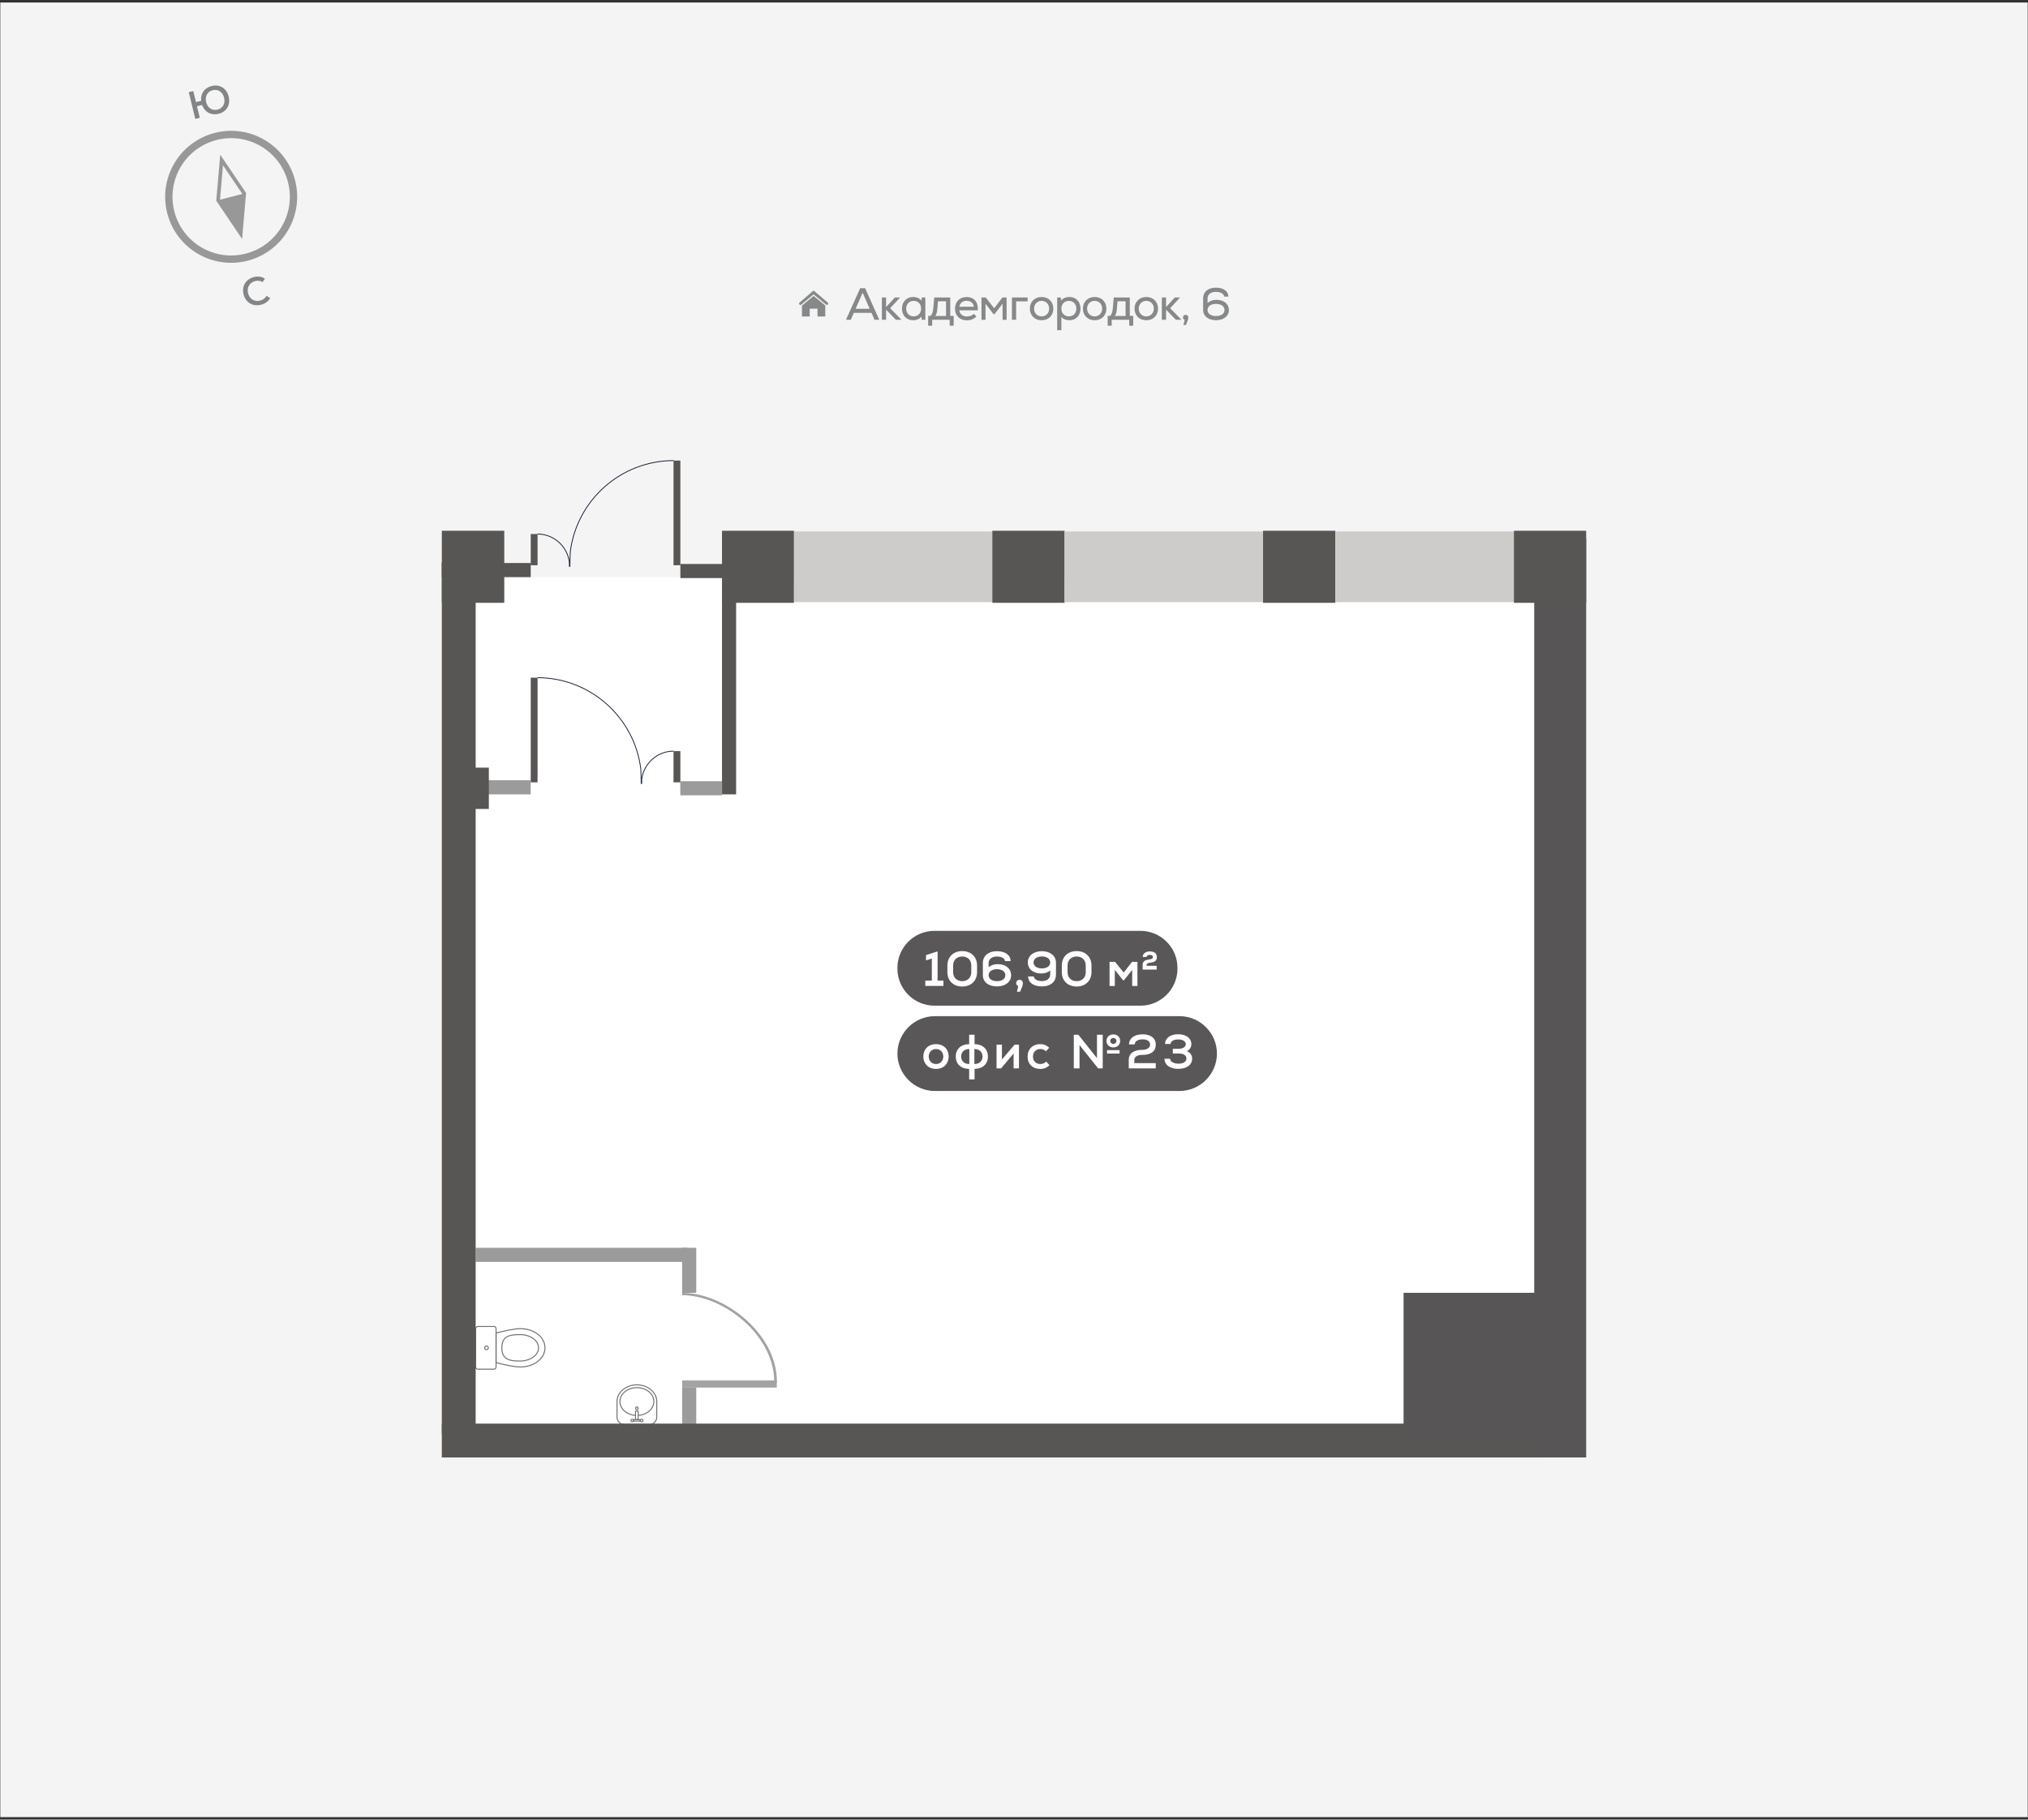 <?xml version="1.0" encoding="utf-8"?>
<!-- Generator: Adobe Illustrator 27.0.1, SVG Export Plug-In . SVG Version: 6.00 Build 0)  -->
<svg version="1.0" id="Layer_1" xmlns="http://www.w3.org/2000/svg" xmlns:xlink="http://www.w3.org/1999/xlink" x="0px" y="0px"
	 viewBox="0 0 916.264 822.271" enable-background="new 0 0 916.264 822.271" xml:space="preserve">
<rect x="0" y="0" width="916.264" height="822.271" fill="#333333" stroke="none"/>
<g>
	<g>
		
			<rect id="XMLID_00000155863428777080219020000001051953196218202804_" x="0.132" y="1.135" fill="#F4F4F4" width="916" height="820"/>
	</g>
	<g>
		
			<path id="XMLID_00000046305564426653034780000002202066073999644077_" fill="none" stroke="#999898" stroke-width="3.31" stroke-miterlimit="10" d="
			M77.182,96.01c-3.906-15.055,5.133-30.426,20.188-34.332c15.056-3.906,30.427,5.133,34.333,20.188
			c3.906,15.056-5.133,30.426-20.189,34.332C96.458,120.104,81.087,111.065,77.182,96.01z"/>
		
			<polygon id="XMLID_00000016075687523648962910000004984392177431457721_" fill="none" stroke="#999898" stroke-width="1.655" stroke-linecap="round" stroke-miterlimit="10" points="
			108.762,105.589 98.549,90.467 100.123,72.287 110.335,87.409 		"/>
		<polygon id="XMLID_00000181077815870468660820000004006524096324305080_" fill="#999898" points="108.762,105.589 98.549,90.467 
			110.335,87.409 		"/>
		<g>
			<path fill="#838586" d="M110.058,133.073c-0.953-3.674,0.971-6.922,4.663-7.879c1.751-0.454,3.443-0.215,4.963,0.692l-1.02,1.583
				c-1.038-0.611-2.162-0.777-3.398-0.456c-2.558,0.664-3.858,2.925-3.182,5.535c0.678,2.609,2.914,3.953,5.471,3.289
				c1.202-0.311,2.249-1.078,2.876-2.12l1.637,1.005c-0.896,1.496-2.268,2.493-4.088,2.966
				C114.255,138.655,111.011,136.747,110.058,133.073z"/>
		</g>
		<g>
			<path fill="#838586" d="M103.323,43.66c0.914,3.758-0.968,6.898-4.588,7.779c-3.36,0.817-6.284-0.772-7.435-3.997l-2.309,0.562
				l1.271,5.222l-2.034,0.495l-2.934-12.064l2.033-0.495l1.212,4.981l2.344-0.57c-0.34-3.276,1.501-5.914,4.792-6.715
				C99.294,37.978,102.411,39.903,103.323,43.66z M101.255,44.163c-0.636-2.62-2.741-3.988-5.119-3.409
				c-2.395,0.583-3.635,2.764-2.998,5.384c0.638,2.619,2.741,3.988,5.137,3.405C100.652,48.965,101.892,46.783,101.255,44.163z"/>
		</g>
	</g>
	<g id="XMLID_24994_">
		<g id="XMLID_24998_">
			<g>
				<g>
					<path fill="#878889" d="M393.74,141.377h-7.984l-1.364,3.117h-2.159l6.395-14.259h2.241l6.396,14.259h-2.159L393.74,141.377z
						 M386.571,139.544h6.355l-3.178-7.251L386.571,139.544z"/>
					<path fill="#878889" d="M404.754,144.493l-4.42-4.563v4.563h-1.894v-10.062h1.894v4.338l3.952-4.338h2.383l-4.481,4.848
						l5.112,5.214H404.754z"/>
					<path fill="#878889" d="M418.071,134.431v10.062h-1.67l-0.021-1.487c-0.794,1.06-2.18,1.711-3.829,1.711
						c-2.954,0-5.032-2.159-5.032-5.255c0-3.096,2.078-5.255,5.032-5.255c1.649,0,3.035,0.652,3.829,1.711l0.021-1.486H418.071z
						 M416.175,139.462c0-2.057-1.384-3.503-3.381-3.503c-1.975,0-3.38,1.446-3.38,3.503c0,2.058,1.405,3.503,3.38,3.503
						C414.791,142.965,416.175,141.519,416.175,139.462z"/>
					<path fill="#878889" d="M430.876,142.741v4.44h-1.792v-2.688h-7.923v2.688h-1.813v-4.44h1.121
						c0.651-0.753,0.998-1.466,1.181-3.34l0.449-4.969h7.231v8.31H430.876z M423.504,139.544c-0.122,1.67-0.427,2.505-0.937,3.238
						h4.868v-6.64h-3.646L423.504,139.544z"/>
					<path fill="#878889" d="M441.77,140.216h-8.331c0.183,1.731,1.507,2.79,3.442,2.79c1.222,0,2.464-0.468,3.055-1.181
						l1.223,1.161c-0.958,1.1-2.587,1.772-4.318,1.772c-3.238,0-5.357-2.098-5.357-5.296c0-3.096,2.078-5.234,5.153-5.234
						C440.098,134.227,442.054,136.509,441.77,140.216z M433.459,138.607h6.518c-0.163-1.629-1.405-2.689-3.279-2.689
						C434.925,135.917,433.764,136.915,433.459,138.607z"/>
					<path fill="#878889" d="M454.8,134.431v10.082h-1.833v-7.271l-3.666,4.766h-0.388l-3.646-4.766v7.271h-1.833v-10.082h1.935
						l3.809,4.889l3.707-4.889H454.8z"/>
					<path fill="#878889" d="M457.198,134.431h7.088v1.751h-5.194v8.311h-1.894V134.431z"/>
					<path fill="#878889" d="M465.3,139.462c0-2.994,2.098-5.255,5.316-5.255c3.199,0,5.296,2.262,5.296,5.255
						c0,2.995-2.098,5.255-5.296,5.255C467.398,144.717,465.3,142.456,465.3,139.462z M474.017,139.462
						c0-1.914-1.343-3.503-3.401-3.503c-2.078,0-3.421,1.589-3.421,3.503c0,1.915,1.343,3.503,3.421,3.503
						C472.674,142.965,474.017,141.377,474.017,139.462z"/>
					<path fill="#878889" d="M488.189,139.462c0,3.097-2.057,5.255-5.03,5.255c-1.527,0-2.831-0.549-3.626-1.486v5.987h-1.894
						v-14.787h1.691l0.02,1.486c0.774-1.059,2.159-1.711,3.809-1.711C486.132,134.206,488.189,136.366,488.189,139.462z
						 M486.295,139.462c0-2.057-1.384-3.503-3.381-3.503c-1.976,0-3.381,1.446-3.381,3.503c0,2.058,1.405,3.503,3.381,3.503
						C484.911,142.965,486.295,141.519,486.295,139.462z"/>
					<path fill="#878889" d="M489.264,139.462c0-2.994,2.098-5.255,5.316-5.255c3.199,0,5.296,2.262,5.296,5.255
						c0,2.995-2.098,5.255-5.296,5.255C491.361,144.717,489.264,142.456,489.264,139.462z M497.981,139.462
						c0-1.914-1.343-3.503-3.401-3.503c-2.078,0-3.421,1.589-3.421,3.503c0,1.915,1.343,3.503,3.421,3.503
						C496.638,142.965,497.981,141.377,497.981,139.462z"/>
					<path fill="#878889" d="M511.99,142.741v4.44h-1.792v-2.688h-7.923v2.688h-1.813v-4.44h1.121
						c0.651-0.753,0.998-1.466,1.181-3.34l0.449-4.969h7.231v8.31H511.99z M504.617,139.544c-0.122,1.67-0.427,2.505-0.937,3.238
						h4.868v-6.64h-3.646L504.617,139.544z"/>
					<path fill="#878889" d="M512.596,139.462c0-2.994,2.098-5.255,5.316-5.255c3.199,0,5.296,2.262,5.296,5.255
						c0,2.995-2.098,5.255-5.296,5.255C514.694,144.717,512.596,142.456,512.596,139.462z M521.314,139.462
						c0-1.914-1.343-3.503-3.401-3.503c-2.078,0-3.421,1.589-3.421,3.503c0,1.915,1.343,3.503,3.421,3.503
						C519.97,142.965,521.314,141.377,521.314,139.462z"/>
					<path fill="#878889" d="M531.249,144.493l-4.42-4.563v4.563h-1.894v-10.062h1.894v4.338l3.952-4.338h2.383l-4.481,4.848
						l5.112,5.214H531.249z"/>
					<path fill="#878889" d="M536.887,143.474c0,0.652-0.204,1.284-1.059,3.381h-1.161l0.59-2.321
						c-0.488-0.143-0.794-0.551-0.794-1.06c0-0.692,0.509-1.202,1.222-1.202C536.399,142.272,536.887,142.782,536.887,143.474z"/>
					<path fill="#878889" d="M555.235,140.093c0,2.709-2.362,4.604-5.805,4.604c-3.524,0-5.846-1.833-5.846-4.644v-5.255
						c0-2.913,2.26-4.807,5.744-4.807c3.401,0,5.602,1.568,5.683,4.033h-1.955c-0.082-1.263-1.589-2.139-3.667-2.139
						c-2.321,0-3.809,1.161-3.809,2.994v2.017c1.08-0.917,2.485-1.405,4.034-1.405C552.955,135.49,555.235,137.384,555.235,140.093z
						 M553.239,140.073c0-1.65-1.507-2.75-3.829-2.75c-2.323,0-3.83,1.08-3.83,2.75s1.507,2.75,3.83,2.75
						C551.732,142.823,553.239,141.723,553.239,140.073z"/>
				</g>
			</g>
		</g>
		<g id="XMLID_24995_">
			<path id="XMLID_24997_" fill="#878889" d="M361.96,137.698c1.861-1.565,5.632-4.659,5.632-4.659l5.527,4.516
				c0.675,0.679,1.434-0.301,0.865-0.811l-6.391-5.478l-6.391,5.478C360.715,137.161,361.349,138.109,361.96,137.698z"/>
			<path id="XMLID_24996_" fill="#878889" d="M367.593,133.735c-0.689,0.567-3.803,3.131-5.267,4.365v4.912h3.511v-3.511h3.511
				v3.511h3.511v-4.978L367.593,133.735z"/>
		</g>
	</g>
	<g>
		<polygon fill="#FFFFFF" points="207.267,260.794 704.906,260.794 700.327,643.929 207.267,650.969 		"/>
		<rect x="214.913" y="563.869" fill="#9C9B9B" width="95.672" height="6.373"/>
		<rect x="308.196" y="627.031" fill="#9C9B9B" width="6.373" height="16.898"/>
		<rect x="214.913" y="643.652" fill="#9C9B9B" width="99.677" height="6.373"/>
		<rect x="308.196" y="563.868" fill="#9C9B9B" width="6.373" height="20.337"/>
		<g id="XMLID_00000100340959136071332520000002545859132652058303_">
			<g id="XMLID_00000154396893510703707200000013088182318263098770_">
				<path id="XMLID_00000139257223644437342990000016158644038307710870_" fill="#A4A3A2" d="M351.021,624.352v0.541h-42.826v-1.082
					h41.583c-0.389-20.806-23.023-38.524-41.583-38.524v-1.082C327.474,584.205,351.021,602.731,351.021,624.352z"/>
			</g>
			<g id="XMLID_00000133489971914312232860000008640522629680662184_">
				<polyline id="XMLID_00000154425788223679811200000018004627530427250358_" fill="#A4A3A2" points="350.955,624.353 
					350.955,627.031 308.196,627.031 308.196,624.353 				"/>
			</g>
		</g>
		<g id="XMLID_00000128461381983113128260000010237184332647604120_">
			
				<path id="XMLID_00000150079467600825860100000012841969124770047902_" fill="none" stroke="#71706F" stroke-width="0.453" stroke-linecap="round" stroke-linejoin="round" stroke-miterlimit="10" d="
				M224.127,602.371c3.335-0.853,8.196-1.964,10.902-1.964c6.357,0,11.207,3.873,11.207,8.655c0,4.784-4.85,8.659-11.207,8.659
				c-2.706,0-7.566-1.11-10.902-1.964L224.127,602.371z"/>
			
				<path id="XMLID_00000158739257436071730550000011225804764437721514_" fill="none" stroke="#71706F" stroke-width="0.453" stroke-linecap="round" stroke-linejoin="round" stroke-miterlimit="10" d="
				M214.913,600.419l0,17.292c0,0.554,0.45,1.007,1.004,1.007l7.206,0c0.555,0,1.004-0.454,1.004-1.007l0-17.292
				c0-0.555-0.449-1.008-1.004-1.008h-7.206C215.363,599.411,214.913,599.864,214.913,600.419z"/>
			
				<path id="XMLID_00000116206370744105584680000010778706490557101441_" fill="none" stroke="#71706F" stroke-width="0.453" stroke-linecap="round" stroke-linejoin="round" stroke-miterlimit="10" d="
				M235.029,615.027c4.575,0,8.286-2.669,8.286-5.964c0-3.292-3.711-5.96-8.286-5.96c-4.575,0-8.285,0.453-8.285,5.96
				C226.744,614.574,230.453,615.027,235.029,615.027z"/>
			
				<path id="XMLID_00000063598851946231163690000009592961240012426409_" fill="none" stroke="#71706F" stroke-width="0.453" stroke-linecap="round" stroke-linejoin="round" stroke-miterlimit="10" d="
				M219.802,609.903c0.464,0,0.838-0.376,0.838-0.841c0-0.461-0.373-0.834-0.838-0.834c-0.464,0-0.838,0.373-0.838,0.834
				C218.964,609.527,219.338,609.903,219.802,609.903z"/>
		</g>
		<g id="XMLID_00000118358886202395800060000012217006661107732408_">
			
				<path id="XMLID_00000080909835926144015840000000067954122037094073_" fill="none" stroke="#71706F" stroke-width="0.453" stroke-linecap="round" stroke-linejoin="round" stroke-miterlimit="10" d="
				M293.509,643.652h-11.522c-1.771,0-3.204-1.43-3.206-3.199l-0.022-7.41c0.23-4.032,4.151-7.249,8.99-7.249
				c4.841,0,8.759,3.217,8.992,7.249l-0.024,7.41C296.71,642.222,295.273,643.652,293.509,643.652z"/>
			
				<path id="XMLID_00000116198287687337055780000004645462193151517365_" fill="none" stroke="#71706F" stroke-width="0.453" stroke-linecap="round" stroke-linejoin="round" stroke-miterlimit="10" d="
				M288.328,639.599c3.962-0.243,7.088-2.954,7.088-6.266c0-3.473-3.434-6.284-7.667-6.284c-4.234,0-7.669,2.811-7.669,6.284
				c0,3.299,3.103,6.004,7.046,6.263"/>
			
				<path id="XMLID_00000085240753667162958100000008966344514435357832_" fill="none" stroke="#71706F" stroke-width="0.453" stroke-linecap="round" stroke-linejoin="round" stroke-miterlimit="10" d="
				M287.728,635.767c-0.325,0-0.589,0.265-0.589,0.588c0,0.327,0.264,0.588,0.589,0.588c0.323,0,0.588-0.261,0.588-0.588
				C288.316,636.032,288.051,635.767,287.728,635.767z"/>
			
				<path id="XMLID_00000155143756690343439550000011676872718093976967_" fill="none" stroke="#71706F" stroke-width="0.453" stroke-linecap="round" stroke-linejoin="round" stroke-miterlimit="10" d="
				M285.624,641.311c-0.324,0-0.589,0.265-0.589,0.59c0,0.326,0.265,0.588,0.589,0.588s0.589-0.261,0.589-0.588
				C286.213,641.576,285.948,641.311,285.624,641.311z"/>
			
				<path id="XMLID_00000002377763216785487620000003243259619257996986_" fill="none" stroke="#71706F" stroke-width="0.453" stroke-linecap="round" stroke-linejoin="round" stroke-miterlimit="10" d="
				M289.875,641.311c-0.324,0-0.589,0.265-0.589,0.59c0,0.326,0.265,0.588,0.589,0.588c0.323,0,0.588-0.261,0.588-0.588
				C290.463,641.576,290.198,641.311,289.875,641.311z"/>
			
				<rect id="XMLID_00000018947464336479445210000013038187622915156656_" x="287.126" y="637.639" fill="none" stroke="#71706F" stroke-width="0.453" stroke-linecap="round" stroke-linejoin="round" stroke-miterlimit="10" width="1.202" height="3.852"/>
			
				<rect id="XMLID_00000152962675326757938970000003914518511684526759_" x="286.229" y="641.536" fill="none" stroke="#71706F" stroke-width="0.453" stroke-linecap="round" stroke-linejoin="round" stroke-miterlimit="10" width="3.024" height="0.657"/>
		</g>
		
			<rect id="XMLID_00000142155355742719147080000004461446651565843377_" x="199.622" y="253.958" fill="#585555" width="15.291" height="394.121"/>
		
			<rect id="XMLID_00000001664519327487441880000007247921393136325775_" x="199.622" y="643.323" fill="#585555" width="497.638" height="15.291"/>
		<g>
			<g id="XMLID_00000001652101383073580640000004054874729895095482_">
				<path id="XMLID_00000098930819263377515350000000771142440443784583_" fill="#595757" d="M515.285,454.451l-93.123,0
					c-9.185,0-16.701-7.515-16.701-16.701v-0.409c0-9.185,7.515-16.701,16.701-16.701l93.123,0c9.185,0,16.701,7.515,16.701,16.701
					v0.409C531.986,446.935,524.471,454.451,515.285,454.451z"/>
				<path id="XMLID_00000147922260613432030740000016920375122528483245_" fill="#595757" d="M532.91,493.005l-110.543,0
					c-9.298,0-16.905-7.607-16.905-16.905v0c0-9.298,7.607-16.905,16.905-16.905l110.544,0c9.298,0,16.905,7.607,16.905,16.905v0
					C549.815,485.397,542.208,493.005,532.91,493.005z"/>
				<g id="XMLID_00000063606572362425034470000011416908867226652855_">
					<g>
						<path fill="#FFFFFF" d="M426.25,443.13v2.403h-8.202v-2.403h2.955v-9.988l-2.624,0.838v-2.381l4.917-1.588h0.309v13.119
							H426.25z"/>
						<path fill="#FFFFFF" d="M428.036,439.315v-3.021c0-3.881,2.712-6.505,6.703-6.505s6.703,2.624,6.703,6.505v3.021
							c0,3.858-2.712,6.482-6.703,6.482S428.036,443.174,428.036,439.315z M438.84,439.315v-3.021c0-2.426-1.632-4.058-4.102-4.058
							s-4.101,1.632-4.101,4.058v3.021c0,2.426,1.631,4.057,4.101,4.057S438.84,441.741,438.84,439.315z"/>
						<path fill="#FFFFFF" d="M456.831,440.704c0,2.977-2.602,5.05-6.351,5.05c-3.881,0-6.416-2.007-6.416-5.094v-5.534
							c0-3.197,2.514-5.292,6.328-5.292c3.771,0,6.151,1.72,6.218,4.477h-2.558c-0.066-1.235-1.544-2.073-3.616-2.073
							c-2.271,0-3.771,1.169-3.771,2.977v1.853c1.125-0.904,2.558-1.389,4.146-1.389
							C454.383,435.678,456.831,437.727,456.831,440.704z M454.229,440.682c0-1.632-1.5-2.712-3.771-2.712
							c-2.293,0-3.793,1.08-3.793,2.712s1.5,2.689,3.793,2.689C452.729,443.372,454.229,442.292,454.229,440.682z"/>
						<path fill="#FFFFFF" d="M462.143,444.276c0,0.794-0.242,1.521-1.257,3.858h-1.433l0.617-2.558
							c-0.596-0.176-0.948-0.684-0.948-1.323c0-0.859,0.617-1.477,1.521-1.477C461.525,442.777,462.143,443.394,462.143,444.276z"/>
						<path fill="#FFFFFF" d="M477.091,434.928v5.534c0,3.285-2.579,5.292-6.284,5.292c-3.836,0-6.195-1.676-6.306-4.498h2.602
							c0,1.19,1.588,2.095,3.683,2.095c2.006,0,3.704-1.059,3.704-3.021v-1.765c-1.125,0.904-2.47,1.346-4.102,1.346
							c-3.571,0-6.019-2.029-6.019-5.006c0-2.998,2.602-5.071,6.35-5.071C474.445,429.834,477.091,431.951,477.091,434.928z
							 M474.489,434.928c0-1.632-1.499-2.712-3.748-2.712s-3.771,1.08-3.771,2.712c0,1.609,1.521,2.689,3.771,2.689
							S474.489,436.537,474.489,434.928z"/>
						<path fill="#FFFFFF" d="M479.735,439.315v-3.021c0-3.881,2.712-6.505,6.703-6.505s6.703,2.624,6.703,6.505v3.021
							c0,3.858-2.712,6.482-6.703,6.482S479.735,443.174,479.735,439.315z M490.54,439.315v-3.021c0-2.426-1.632-4.058-4.102-4.058
							s-4.101,1.632-4.101,4.058v3.021c0,2.426,1.631,4.057,4.101,4.057S490.54,441.741,490.54,439.315z"/>
						<path fill="#FFFFFF" d="M513.909,434.64v10.915h-2.381v-7.276l-3.727,4.696h-0.397l-3.726-4.696v7.276h-2.382V434.64h2.47
							l3.925,4.852l3.792-4.852H513.909z"/>
						<path fill="#FFFFFF" d="M518.053,436.427h4.542v1.72h-6.35v-2.05c0-1.963,1.478-2.294,2.866-2.514
							c0.992-0.154,1.786-0.309,1.786-1.081c0-0.684-0.463-0.992-1.411-0.992c-0.882,0-1.411,0.331-1.434,0.927h-1.764
							c0-1.456,1.323-2.492,3.175-2.492c2.095,0,3.22,0.904,3.22,2.558c0,1.984-1.455,2.293-2.822,2.492
							c-1.015,0.154-1.809,0.286-1.809,1.124V436.427z"/>
					</g>
				</g>
				<g>
					<path fill="#FFFFFF" d="M417.167,477.428c0-3.216,2.238-5.605,5.736-5.605c3.477,0,5.715,2.39,5.715,5.605
						s-2.238,5.606-5.715,5.606C419.405,483.034,417.167,480.643,417.167,477.428z M426.184,477.428c0-1.868-1.282-3.39-3.281-3.39
						c-2.021,0-3.303,1.521-3.303,3.39c0,1.869,1.282,3.39,3.303,3.39C424.902,480.817,426.184,479.297,426.184,477.428z"/>
					<path fill="#FFFFFF" d="M440.312,483.012v4.759h-2.434v-4.759c-3.694,0-6.062-2.194-6.062-5.584
						c0-3.367,2.412-5.584,6.062-5.584v-4.259h2.434v4.259c3.629,0,6.04,2.217,6.04,5.584
						C446.352,480.796,444.005,482.99,440.312,483.012z M437.878,480.817h0.064v-6.779h-0.064c-2.151,0-3.629,1.369-3.629,3.39
						C434.25,479.492,435.662,480.817,437.878,480.817z M443.918,477.428c0-2.021-1.478-3.39-3.628-3.39h-0.065v6.779h0.043
						C442.485,480.817,443.918,479.471,443.918,477.428z"/>
					<path fill="#FFFFFF" d="M460.373,472.06v10.734h-2.434v-4.303l0.021-2.455l-5.672,6.758h-2.042V472.06h2.434v4.021
						l-0.021,2.716l5.737-6.736H460.373z"/>
					<path fill="#FFFFFF" d="M464.267,477.428c0-3.324,2.304-5.605,5.715-5.605c1.564,0,2.911,0.543,4.063,1.651l-1.479,1.586
						c-0.651-0.651-1.586-1.021-2.542-1.021c-1.955,0-3.324,1.391-3.324,3.39c0,2.021,1.347,3.39,3.324,3.39
						c1.043,0,1.999-0.391,2.651-1.108l1.499,1.63c-1.195,1.151-2.521,1.695-4.172,1.695
						C466.526,483.034,464.267,480.817,464.267,477.428z"/>
					<path fill="#FFFFFF" d="M498.212,467.585v15.21h-2.064l-8.409-10.538v10.538h-2.586v-15.21h2.064l8.409,10.582v-10.582H498.212
						z M499.906,470.388c0-1.738,1.304-2.955,3.107-2.955c1.781,0,3.086,1.217,3.086,2.955c0,1.717-1.305,2.934-3.086,2.934
						C501.21,473.321,499.906,472.104,499.906,470.388z M500.167,474.559h5.671v1.521h-5.671V474.559z M501.623,470.388
						c0,0.782,0.608,1.369,1.391,1.369s1.391-0.587,1.391-1.369s-0.608-1.368-1.391-1.368S501.623,469.605,501.623,470.388z"/>
					<path fill="#FFFFFF" d="M512.495,480.427h9.691v2.368h-12.212v-3.824c0-2.89,2.26-4.562,6.149-4.562
						c2.086,0,3.498-0.935,3.498-2.325c0-1.521-1.238-2.412-3.346-2.412c-2.173,0-3.563,0.891-3.607,2.281h-2.607
						c0.174-2.868,2.478-4.562,6.215-4.562c3.65,0,5.91,1.781,5.91,4.649c0,3.042-2.108,4.65-6.041,4.65
						c-2.281,0-3.65,0.848-3.65,2.281V480.427z"/>
					<path fill="#FFFFFF" d="M538.617,478.406c0,2.803-2.478,4.605-6.323,4.605c-3.737,0-6.171-1.803-6.171-4.584h2.542
						c0,1.281,1.63,2.238,3.803,2.238c2.107,0,3.563-0.869,3.563-2.325s-1.282-2.282-3.455-2.282h-2.694v-2.107h2.412
						c2.086,0,3.455-0.804,3.455-2.107c0-1.26-1.369-2.129-3.411-2.129c-2.064,0-3.434,0.825-3.434,2.063h-2.521
						c0-2.673,2.347-4.411,5.976-4.411c3.498,0,5.91,1.804,5.91,4.455c0,1.455-0.869,2.737-2.086,3.172
						C537.704,475.537,538.617,476.776,538.617,478.406z"/>
				</g>
			</g>
		</g>
		<rect x="693.169" y="243.426" fill="#575555" width="23.474" height="415.188"/>
		<rect x="358.693" y="240.15" fill="#CECCCB" width="109.941" height="31.951"/>
		<rect x="326.208" y="239.844" fill="#585555" width="32.485" height="32.562"/>
		<rect x="199.622" y="239.844" fill="#585555" width="28.206" height="32.562"/>
		<rect x="448.361" y="239.844" fill="#585555" width="32.631" height="32.562"/>
		<rect x="480.992" y="240.15" fill="#CECCCB" width="109.941" height="31.951"/>
		<rect x="570.659" y="239.844" fill="#585555" width="32.631" height="32.562"/>
		<rect x="603.29" y="240.15" fill="#CECCCB" width="109.941" height="31.951"/>
		<rect x="684.011" y="239.844" fill="#585555" width="32.631" height="32.562"/>
		<rect x="199.622" y="254.421" fill="#585555" width="40.169" height="6.373"/>
		<rect x="326.208" y="270.51" fill="#585555" width="6.373" height="88.457"/>
		<rect x="307.393" y="254.851" fill="#585555" width="31.823" height="6.373"/>
		<g>
			<path fill="none" stroke="#181F38" stroke-width="0.37" stroke-miterlimit="10" d="M257.485,256.125
				c0.05-2.825,0.112-6.278,0.18-6.808c2.964-23.37,22.867-41.149,46.699-41.187"/>
			<rect x="304.3" y="208.13" fill="#585555" width="3.093" height="47.3"/>
			<path fill="none" stroke="#181F38" stroke-width="0.37" stroke-miterlimit="10" d="M257.285,256.125
				c-0.018-0.872-0.032-1.938-0.053-2.1c-0.916-7.212-7.058-12.694-14.411-12.709"/>
			<rect x="239.791" y="241.316" fill="#585555" width="3.093" height="14.114"/>
		</g>
		<g>
			<path fill="none" stroke="#181F38" stroke-width="0.37" stroke-miterlimit="10" d="M289.699,354.223
				c-0.05-2.825-0.112-6.278-0.18-6.808c-2.963-23.37-22.866-41.149-46.698-41.187"/>
			<rect x="239.79" y="306.228" fill="#585555" width="3.093" height="47.3"/>
			<path fill="none" stroke="#181F38" stroke-width="0.37" stroke-miterlimit="10" d="M289.898,354.223
				c0.018-0.872,0.032-1.938,0.053-2.1c0.916-7.212,7.059-12.694,14.412-12.709"/>
			<rect x="304.3" y="339.414" fill="#585555" width="3.093" height="14.114"/>
		</g>
		<rect x="214.672" y="352.594" fill="#9C9B9B" width="25.092" height="6.373"/>
		<rect x="307.361" y="353.024" fill="#9C9B9B" width="18.815" height="6.373"/>
		<rect x="200.712" y="346.886" fill="#585555" width="20.154" height="18.668"/>
		<rect x="634.143" y="584.205" fill="#575555" width="63.116" height="63.116"/>
	</g>
</g>
</svg>
